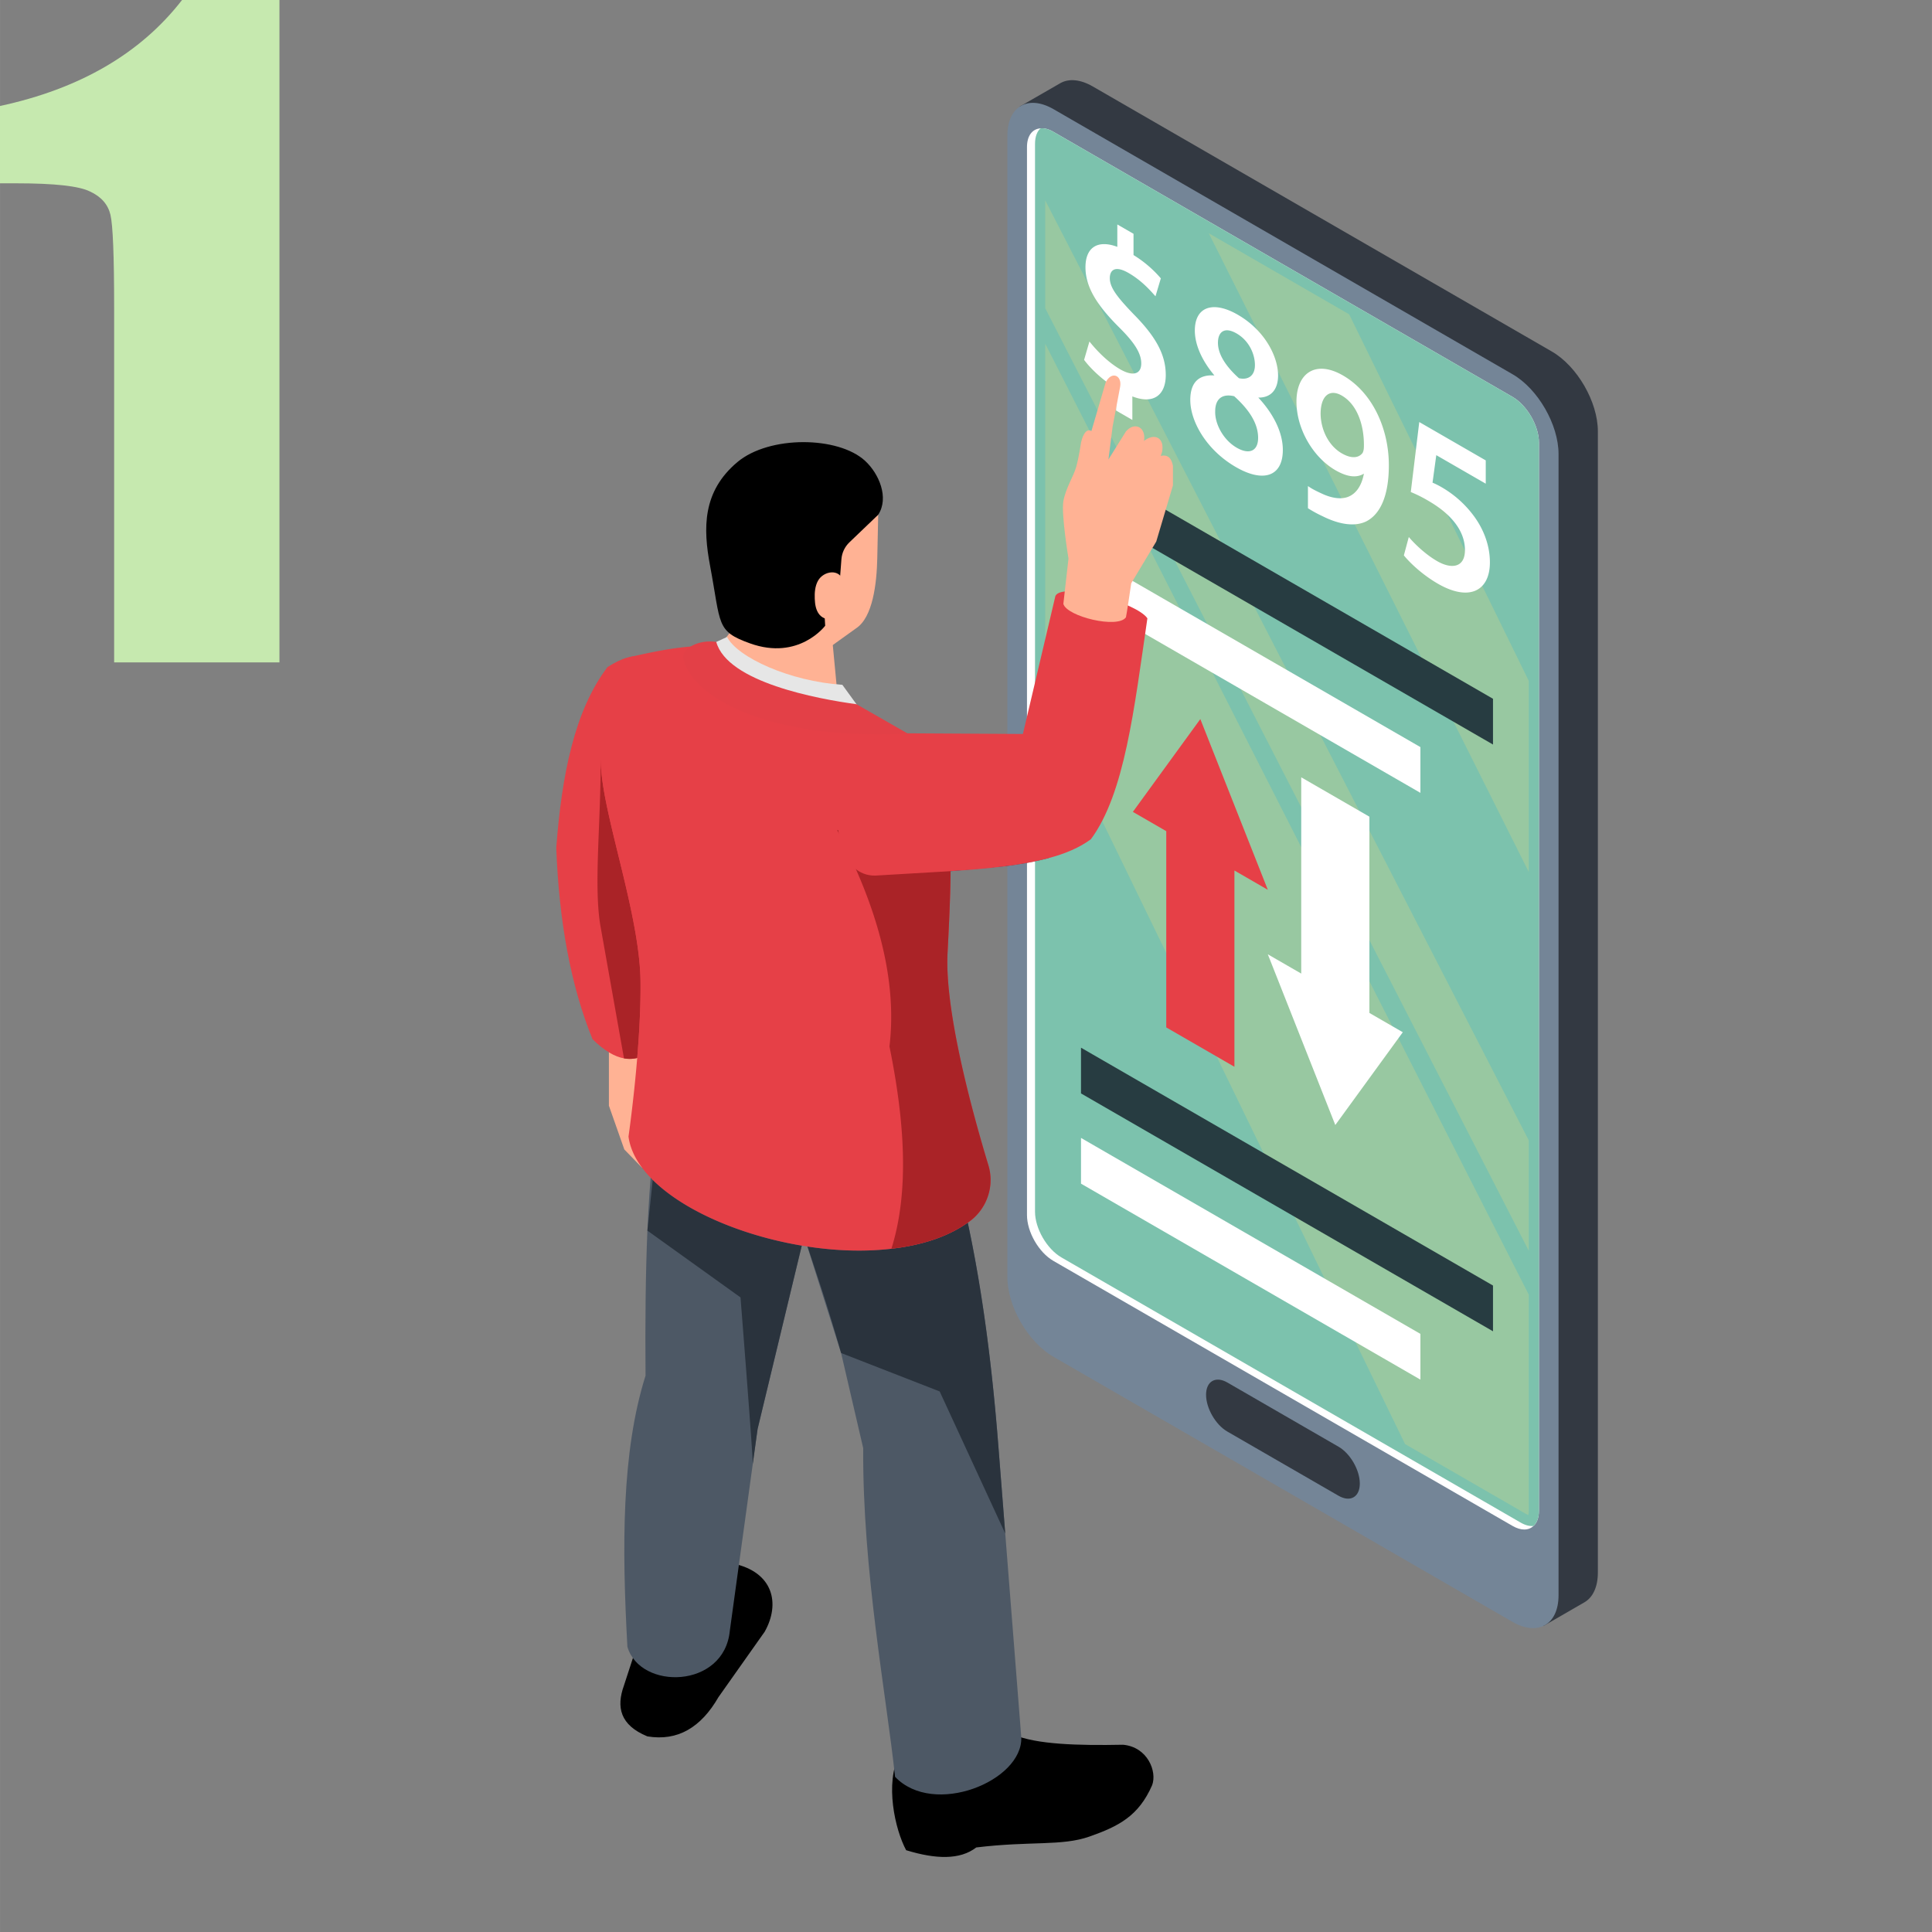 <?xml version="1.0" encoding="UTF-8" standalone="no"?>
<svg
   xmlns:dc="http://purl.org/dc/elements/1.1/"
   xmlns:cc="http://creativecommons.org/ns#"
   xmlns:rdf="http://www.w3.org/1999/02/22-rdf-syntax-ns#"
   xmlns:svg="http://www.w3.org/2000/svg"
   xmlns="http://www.w3.org/2000/svg"
   xmlns:sodipodi="http://sodipodi.sourceforge.net/DTD/sodipodi-0.dtd"
   xmlns:inkscape="http://www.inkscape.org/namespaces/inkscape"
   width="210"
   height="210"
   viewBox="0 0 55.562 55.563"
   version="1.1"
   id="svg92"
   sodipodi:docname="1.svg"
   inkscape:version="0.92.4 (5da689c313, 2019-01-14)">
  <rect x="0" y="0" width="55.562" height="55.563" fill="#808080" stroke="none"/>
  <sodipodi:namedview
     pagecolor="#ffffff"
     bordercolor="#666666"
     borderopacity="1"
     objecttolerance="10"
     gridtolerance="10"
     guidetolerance="10"
     inkscape:pageopacity="0"
     inkscape:pageshadow="2"
     inkscape:window-width="1920"
     inkscape:window-height="986"
     id="namedview94"
     showgrid="false"
     inkscape:zoom="2.247619"
     inkscape:cx="63.413215"
     inkscape:cy="72.437226"
     inkscape:window-x="-11"
     inkscape:window-y="-11"
     inkscape:window-maximized="1"
     inkscape:current-layer="svg92" />
  <defs
     id="defs10">
    <clipPath
       id="A">
      <path
         d="M4520.67 2299.32l-19.68 11.36 8.67.77 11.01-6.36v-5.77"
         id="path2" />
    </clipPath>
    <radialGradient
       id="B"
       spreadMethod="pad"
       gradientTransform="matrix(2303.65,0,0,-2303.65,2683.77,2052.97)"
       gradientUnits="userSpaceOnUse"
       r="1"
       cy="0"
       cx="0"
       fy="0"
       fx="0">
      <stop
         offset="0"
         stop-color="#456d8e"
         id="stop5" />
      <stop
         offset=".995"
         stop-color="#004583"
         id="stop7" />
    </radialGradient>
  </defs>
  <path
     d="M 8.036,0 V 19.05 H 3.282 V 8.836 q 0,-2.212 -0.106,-2.659 Q 3.07,5.73 2.587,5.507 2.117,5.272 0.469,5.272 H -5e-4 V 3.048 Q 3.447,2.306 5.235,0 Z"
     id="path12"
     inkscape:connector-curvature="0"
     style="fill:#c6e9af;stroke-width:0.606" />
  <g
     transform="matrix(.391 0 0 .391 7.075 -65.602)"
     id="g90">
    <path
       d="M58.888 181.352v78.684c0 2.16 1.519 4.789 3.39 5.869l32.145 18.559 1.004 2.913 3.013-1.74c.614-.353.992-1.113.992-2.193v-83.94c0-2.162-1.517-4.79-3.389-5.871l-33.765-19.495c-.915-.528-1.743-.586-2.352-.258l-3.015 1.736 1.977 5.736"
       fill="#333942"
       id="path14" />
    <path
       d="M96.54 201.176v83.94c0 2.161-1.513 3.033-3.39 1.956l-20.734-11.976-13.026-7.519c-1.878-1.087-3.391-3.712-3.391-5.873v-83.939c0-2.163 1.513-3.035 3.39-1.959l33.76 19.496c1.878 1.078 3.391 3.712 3.391 5.874"
       fill="#748597"
       id="path16" />
    <path
       d="M57.442 178.598v78.551c0 1.243.868 2.755 1.946 3.376l33.766 19.49c.629.365 1.19.342 1.541.006.256-.224.405-.613.405-1.13V200.34c0-1.243-.876-2.748-1.946-3.37l-33.766-19.494c-.344-.203-.673-.286-.95-.255-.599.037-.996.539-.996 1.377"
       fill="#fff"
       id="path18" />
    <path
       d="M58.033 178.352v78.55c0 1.243.875 2.747 1.946 3.368l33.765 19.496c.344.202.667.284.951.255.256-.224.405-.613.405-1.13V200.34c0-1.243-.876-2.748-1.946-3.37l-33.766-19.494c-.344-.203-.673-.286-.95-.255-.254.224-.404.613-.404 1.13"
       fill="#7cc2ad"
       id="path20" />
    <path
       d="M94.351 231.92l-23.537-46.983 10.324 5.961 13.213 26.963v14.059m0 27.861l-35.568-69.33v-7.935l35.568 69.144v8.121m-.035 19.436l-.196-.099-8.869-5.121-26.468-54.44v-26.5l35.568 69.95v15.883a1.35 1.35 0 0 1-.035.327"
       fill="#98c8a1"
       id="path22" />
    <path
       d="M80.362 277.8l-8.186-4.726c-.86-.497-1.562-1.713-1.562-2.705s.702-1.397 1.562-.903l8.186 4.727c.86.496 1.561 1.715 1.561 2.707s-.701 1.396-1.561.9"
       fill="#333942"
       id="path24" />
    <path
       d="M71.488 192.993c0 .89.642 1.797 1.543 2.604.64.15 1.177-.143 1.177-.967 0-.754-.392-1.77-1.352-2.325-.901-.52-1.368-.101-1.368.688zm2.955 6.996c0-1.108-.713-2.124-1.76-3.065-.888-.211-1.397.201-1.397 1.108-.03.908.581 2.1 1.585 2.68.945.545 1.572.218 1.572-.723zm-4.99-2.779c0-1.361.683-1.889 1.775-1.814-.989-1.176-1.44-2.343-1.44-3.3 0-1.78 1.367-2.202 3.156-1.168 2.036 1.176 2.967 3.124 2.967 4.468 0 .924-.423 1.637-1.453 1.629 1.03 1.1 1.802 2.485 1.802 3.847 0 1.948-1.424 2.434-3.446 1.266-2.212-1.276-3.36-3.4-3.36-4.928m9.585 1.016c.015 1.134.567 2.326 1.556 2.898.728.42 1.252.336 1.528-.026.057-.101.101-.245.101-.529.016-1.47-.465-3.023-1.629-3.695-.903-.521-1.556.026-1.556 1.352zm-.93 5.307c.275.193.551.336.987.537.7.338 1.396.454 1.922.27.61-.219 1.032-.798 1.206-1.722-.509.311-1.178.276-2.094-.252-1.644-.949-2.867-3.032-2.867-5.048 0-2.082 1.397-3.09 3.42-1.922 2.196 1.268 3.375 3.946 3.375 6.6 0 2.334-.67 3.612-1.644 4.124-.831.412-1.964.26-3.23-.37a9.345 9.345 0 0 1-1.076-.588v-1.629m13.078-.176l-3.638-2.099-.277 2.023a5.63 5.63 0 0 1 .685.345 7.734 7.734 0 0 1 2.298 2.032c.712.932 1.237 2.158 1.237 3.484 0 2.084-1.499 2.915-3.827 1.571-1.089-.63-2.008-1.477-2.501-2.083l.363-1.352c.408.488 1.222 1.278 2.08 1.772 1.048.606 2.05.496 2.05-.814 0-1.243-.8-2.527-2.69-3.619a9.732 9.732 0 0 0-1.294-.647l.624-5.148 4.89 2.822v1.713m-27.187-5.379v-1.628c-.917-.562-1.832-1.394-2.356-2.1l.393-1.352c.567.714 1.382 1.536 2.268 2.05.918.528 1.543.369 1.543-.438 0-.756-.51-1.537-1.585-2.61-1.527-1.52-2.518-2.899-2.518-4.46 0-1.446.874-2.05 2.343-1.504v-1.646l1.192.688v1.563a8.49 8.49 0 0 1 2.008 1.713l-.393 1.319c-.35-.387-.988-1.143-1.979-1.713-1.017-.588-1.381-.194-1.381.378 0 .688.524 1.376 1.761 2.662 1.628 1.646 2.355 2.972 2.355 4.468 0 1.428-.858 2.192-2.458 1.569v1.73l-1.193-.689"
       fill="#fff"
       id="path26" />
    <path
       d="M91.719 222.543l-30.304-17.497v-3.365l30.304 17.496v3.365"
       fill="#273c41"
       id="path28" />
    <path
       d="M86.38 222.732l-24.965-14.414v3.366l24.965 14.413v-3.365"
       fill="#fff"
       id="path30" />
    <path
       d="M91.719 265.701l-30.304-17.496v-3.364l30.304 17.495v3.365"
       fill="#273c41"
       id="path32" />
    <path
       d="M86.38 265.892l-24.965-14.414v3.364l24.965 14.414v-3.364"
       fill="#fff"
       id="path34" />
    <path
       d="M35.796 282.776c3.019.628 3.504 2.98 2.354 5.021l-3.402 4.815c-1.276 2.217-2.989 3.258-5.23 2.884-2.015-.831-2.287-2.158-1.727-3.722l.837-2.564 1.307-6.958 5.861.524"
       id="path36" />
    <path
       d="M28.053 288.912c.94 3.202 7.125 3.09 7.533-1.192l1.685-12.247.356-2.585 3.417-14.184.742-3.083-2.275-1.312-9.027-5.201c-.492 2.26-.797 5.393-.961 9.188-.133 3.142-.17 6.737-.137 10.668-1.77 5.602-1.739 12.628-1.334 19.948"
       fill="#4d5865"
       id="path38" />
    <path
       d="M48.064 296.823c-1.097 2.133-.325 5.533.49 7.045 2.177.67 3.968.721 5.156-.202 4.008-.485 6.29-.086 8.324-.8 2.162-.76 3.622-1.513 4.614-3.781.375-1.007-.333-2.81-2.142-2.973-3.351.066-6.368-.024-8.054-.744l-3.172-5.042-4.932 4.402-.284 2.096"
       id="path40" />
    <path
       d="M37.627 249.108l1.884 5.201 1.533 4.395 2.726 8.594 1.626 7c-.057 9.008 1.717 18.252 2.342 24.172 2.837 2.984 9.394.315 9.285-2.898l-1.18-14.995-.481-6.12c-.606-7.924-1.667-15.213-3.454-21.504l-14.281-3.845"
       fill="#4d5865"
       id="path42" />
    <path
       d="M37.271 275.463c.03-.5-.9-12.254-.9-12.254l-6.848-4.913.39-3.732c2.32 2.302 6.56 4.097 10.963 4.836l-1.044 4.334-.249 1.035-1.956 8.119-.356 2.576m18.572 5.113l-4.823-10.452-7.25-2.827a143.56 143.56 0 0 0-1.307-4.312l-.21-.65-.949-2.868a26.55 26.55 0 0 0 2.632.268c.386.02.77.029 1.15.029.814 0 1.614-.045 2.384-.136 2.1-.24 4.004-.819 5.49-1.833l.126-.087c1.098 5.113 1.818 10.75 2.276 16.748l.481 6.12"
       fill="#2a333d"
       id="path44" />
    <path
       d="M26.691 241.854v7.254l1.133 3.217 1.3 1.341 3.74-2.073.486-6.488-2.839-3.25h-3.82"
       fill="#ffb294"
       id="path46" />
    <path
       d="M22.819 230.141c.203 5.405 1.061 10.13 2.668 14.076.87.857 1.63 1.284 2.313 1.41 1.04.185 1.906-.327 2.71-1.097l-1.058-12.801-.041-.49 2.304-6.014c-.203-5.915-.675-11.27-5.13-8.373-2.422 3.181-3.367 7.944-3.766 13.289"
       fill="#e64047"
       id="path48" />
    <path
       d="M28.224 245.663a2.4 2.4 0 0 1-.424-.037l-1.725-9.702c-.517-2.927.027-7.62.01-12.3.01.157.011.318.02.482.178 3.755 2.855 10.936 2.91 15.848.023 1.8-.09 3.814-.241 5.644a2.346 2.346 0 0 1-.55.066m-2.148-22.936l-.001-.068.001.005v.063"
       fill="#aa2327"
       id="path50" />
    <path
       d="M29.015 239.954c.061 4.912-.883 11.426-.883 11.426.588 4.369 8.535 7.99 15.804 8.356 1.211.061 2.404.026 3.534-.107 2.1-.24 4.004-.819 5.49-1.833l.284-.196a3.774 3.774 0 0 0 1.354-4.13c-1.078-3.558-3.222-11.22-2.999-15.589.115-2.225.213-4.219.221-6.024.01-1.361-.044-2.599-.204-3.737-.312-2.207-.996-4.004-2.402-5.464l-1.46-.935c-1.878-1.228-5.134-3.425-6.994-5.107-5.374-1.984-8.605-1.389-12.405-.534 0 0-2.58.925-2.25 8.026.178 3.755 2.855 10.936 2.91 15.848"
       fill="#e64047"
       id="path52" />
    <g
       fill="#ffb294"
       id="g58">
      <path
         d="M42.171 215.932l2.697-1.935c1.24-.805 1.523-3.316 1.562-5.145l.082-3.838-.862-2.357-8.907.321-1.728 6.124 1.587 5.796 5.569 1.034"
         id="path54" />
      <path
         d="M43.482 218.641l-.466-4.916-5.784-1.613-2.349 3.146c1.8 2.432 4.913 3.259 8.599 3.383"
         id="path56" />
    </g>
    <path
       d="M45.695 220.67l-1.833-2.52c-3.856-.256-7.7-2.005-8.482-3.52l-2.029.94 4.283 3.73 8.061 1.37"
       fill="#e6e6e6"
       id="path60" />
    <path
       d="M46.499 205.641l-2.116 2.027c-.344.329-.555.773-.59 1.249l-.145 1.91-1.162 1.06.113 1.918s-1.935 2.59-5.533 1.296c-2.506-.901-2.119-1.355-2.936-5.719-.515-2.746-.57-5.449 2.012-7.614 2.35-1.971 7.422-1.911 9.393-.091 1.03.95 1.775 2.717.964 3.964"
       id="path62" />
    <path
       d="M42.064 210.506c-.214.396-.25.864-.232 1.315.016.41.08.843.34 1.161s.767.466 1.092.215c.46-.355.784-2.085.652-2.66-.22-.965-1.446-.776-1.852-.03"
       fill="#ffb294"
       id="path64" />
    <path
       d="M51.583 238.543l.016-.662.221-6.024c.01-1.361-.044-2.599-.204-3.737l1.759-.158 2.624 1.515v1.997l-4.179.383-.221 6.024-.016.663m4.416-9.836l-1.468-.848 1.468-.131v.979"
       fill="#004583"
       id="path66" />
    <g
       transform="matrix(.133 0 0 -.133 -546.757 536.053)"
       clip-path="url(#A)"
       id="g70">
      <path
         d="M4520.67 2299.32l-19.68 11.36 8.67.77 11.01-6.36v-5.77"
         fill="url(#B)"
         id="path68" />
    </g>
    <path
       d="M55.999 231.474v-3.745l1.443-.128v3.65l-1.443.223"
       fill="#3f4d5b"
       id="path72" />
    <path
       d="M57.442 231.252v-3.651l.592-.053v3.588l-.592.116"
       fill="#8a959a"
       id="path74" />
    <path
       d="M58.033 231.136v-3.588l1.075-.096-.07 3.444-1.004.24"
       fill="#167b88"
       id="path76" />
    <path
       d="M47.47 259.629c1.317-4.192.988-9.317-.143-14.879.49-4.101-.453-8.47-2.465-13.036a45.84 45.84 0 0 0-1.272-2.669l-.107-.205.072-.008 8.061-.712c.16 1.138.214 2.376.204 3.737-.01 1.805-.106 3.799-.221 6.024a14.15 14.15 0 0 0-.016.663c0 4.445 1.99 11.541 3.015 14.926a3.73 3.73 0 0 1 .166 1.1 3.786 3.786 0 0 1-1.52 3.03l-.284.196c-1.486 1.014-3.39 1.593-5.49 1.833"
       fill="#aa2327"
       id="path78" />
    <path
       d="M43.555 228.832l.035.213c.152 1.139.569 2.117 1.272 2.67.445.346.997.525 1.673.453l5.285-.311c2.858-.187 5.287-.436 7.218-.961 1.237-.33 2.277-.774 3.105-1.388 2.484-3.364 3.177-9.54 4.155-16.248-.774-1.148-6.211-2.679-6.763-1.656l-2.393 10.162-9.263-.053-.125.008c-3.096.223-4.528 4.139-4.199 7.11"
       fill="#e64047"
       id="path80" />
    <path
       d="M64.722 213.183c.04-.125.388-2.502.388-2.502l1.841-3.068 1.227-4.13v-1.433c-.102-.549-.36-.858-.9-.736l.098-.278c.208-1.051-.54-1.44-1.326-.826.164-1.024-.696-1.433-1.33-.696l-1.288 2.066.308-2.414.552-2.925c.163-.859-.634-1.205-1.064-.327l-1.046 3.572c-.324-.197-.61.171-.756.812 0 0-.166 1.132-.366 1.834s-.776 1.565-.941 2.516.377 4.216.377 4.216l-.378 3.333c.246.928 4.014 1.85 4.604.985"
       fill="#ffb294"
       id="path82" />
    <path
       d="M48.655 221.725s-8.263.724-13.603-2.319c-2.704-1.541-2.88-3.201-2.88-3.201-.157-.741 1.179-1.412 2.416-1.208.822 2.968 7.447 4.19 10.314 4.58l3.753 2.148"
       fill="#e34047"
       id="path84" />
    <path
       d="M70.193 220.67l-4.963 6.826 2.456 1.418v14.436l5.014 2.895v-14.436l2.456 1.419-4.964-12.558"
       fill="#e64047"
       id="path86" />
    <path
       d="M80.12 250.529l4.964-6.825-2.456-1.419V227.85l-5.014-2.896v14.436l-2.458-1.418 4.964 12.557"
       fill="#fff"
       id="path88" />
  </g>
</svg>
